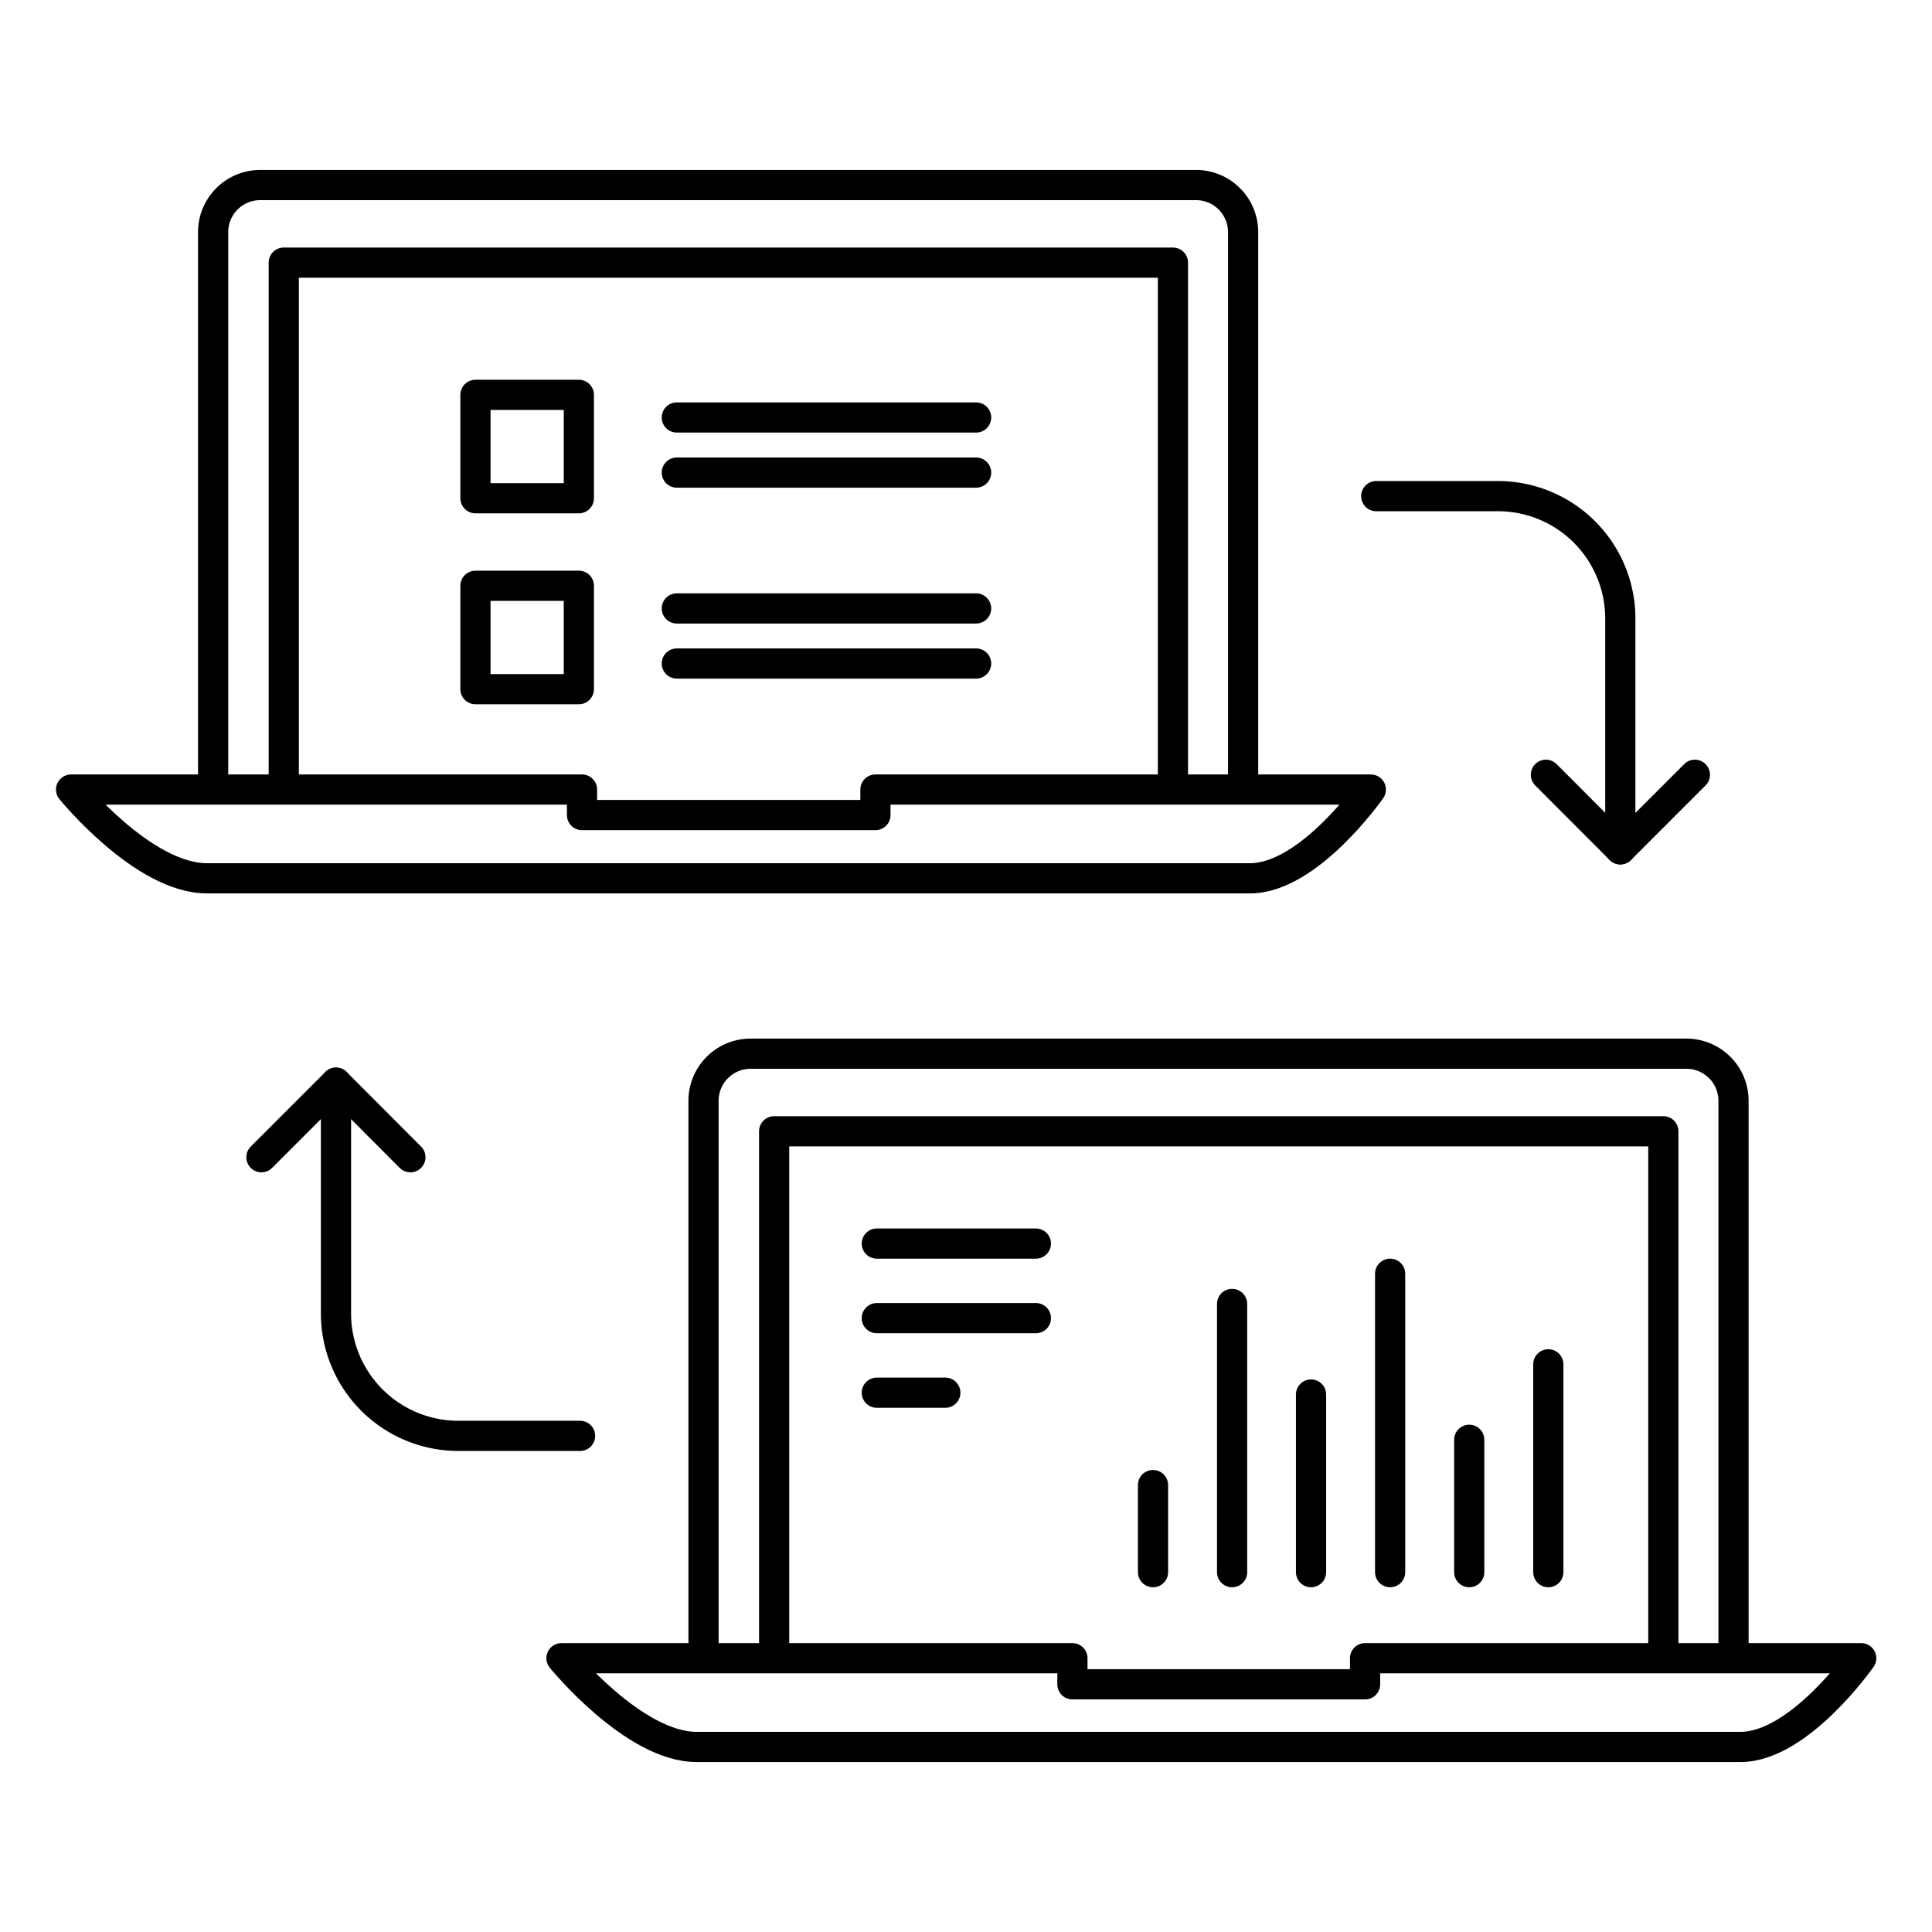 <svg id="Layer_1" data-name="Layer 1" xmlns="http://www.w3.org/2000/svg" viewBox="0 0 128 128"><title>iStar_Design_Business_LineIcons_Live-75</title><polyline points="102.42 51.33 107.35 56.27 112.29 51.33" style="fill:none;stroke:#000;stroke-linecap:round;stroke-linejoin:round;stroke-width:2px"/><path d="M91.18,32.87h8.06A8.11,8.11,0,0,1,107.35,41V56.27" style="fill:none;stroke:#000;stroke-linecap:round;stroke-linejoin:round;stroke-width:2px"/><polyline points="27.19 76.67 22.26 71.73 17.32 76.67" style="fill:none;stroke:#000;stroke-linecap:round;stroke-linejoin:round;stroke-width:2px"/><path d="M38.43,95.13H30.37A8.11,8.11,0,0,1,22.26,87V71.73" style="fill:none;stroke:#000;stroke-linecap:round;stroke-linejoin:round;stroke-width:2px"/><path d="M14.12,52.07V15.38a3.12,3.12,0,0,1,3.12-3.12h62a3.12,3.12,0,0,1,3.12,3.12V52.07" style="fill:none;stroke:#000;stroke-linecap:round;stroke-linejoin:round;stroke-width:2px"/><polyline points="18.8 52.27 18.8 17.4 77.71 17.4 77.71 52.27" style="fill:none;stroke:#000;stroke-linecap:round;stroke-linejoin:round;stroke-width:2px"/><path d="M58,52.31V54H38.56V52.31H4.71s4.77,5.88,9,5.88H82.82c3.9,0,8-5.88,8-5.88Z" style="fill:none;stroke:#000;stroke-linecap:round;stroke-linejoin:round;stroke-width:2px"/><path d="M46.61,109.62V72.93a3.12,3.12,0,0,1,3.12-3.12h62a3.12,3.12,0,0,1,3.12,3.12v36.69" style="fill:none;stroke:#000;stroke-linecap:round;stroke-linejoin:round;stroke-width:2px"/><polyline points="51.29 109.82 51.29 74.95 110.2 74.95 110.2 109.82" style="fill:none;stroke:#000;stroke-linecap:round;stroke-linejoin:round;stroke-width:2px"/><path d="M90.44,109.86v1.73H71.05v-1.73H37.2s4.78,5.88,8.95,5.88h69.16c3.9,0,8-5.88,8-5.88Z" style="fill:none;stroke:#000;stroke-linecap:round;stroke-linejoin:round;stroke-width:2px"/><line x1="44.84" y1="27.66" x2="64.67" y2="27.66" style="fill:none;stroke:#000;stroke-linecap:round;stroke-linejoin:round;stroke-width:2px"/><line x1="44.84" y1="31.31" x2="64.67" y2="31.31" style="fill:none;stroke:#000;stroke-linecap:round;stroke-linejoin:round;stroke-width:2px"/><rect x="31.5" y="26.16" width="6.85" height="6.85" style="fill:none;stroke:#000;stroke-linecap:round;stroke-linejoin:round;stroke-width:2px"/><line x1="44.84" y1="40.31" x2="64.67" y2="40.31" style="fill:none;stroke:#000;stroke-linecap:round;stroke-linejoin:round;stroke-width:2px"/><line x1="58.09" y1="82.39" x2="68.63" y2="82.39" style="fill:none;stroke:#000;stroke-linecap:round;stroke-linejoin:round;stroke-width:2px"/><line x1="58.09" y1="87.33" x2="68.63" y2="87.33" style="fill:none;stroke:#000;stroke-linecap:round;stroke-linejoin:round;stroke-width:2px"/><line x1="58.09" y1="92.27" x2="62.63" y2="92.27" style="fill:none;stroke:#000;stroke-linecap:round;stroke-linejoin:round;stroke-width:2px"/><line x1="44.84" y1="43.96" x2="64.67" y2="43.96" style="fill:none;stroke:#000;stroke-linecap:round;stroke-linejoin:round;stroke-width:2px"/><rect x="31.5" y="38.81" width="6.85" height="6.85" style="fill:none;stroke:#000;stroke-linecap:round;stroke-linejoin:round;stroke-width:2px"/><line x1="76.39" y1="104.16" x2="76.39" y2="98.39" style="fill:none;stroke:#000;stroke-linecap:round;stroke-linejoin:round;stroke-width:2px"/><line x1="81.63" y1="104.16" x2="81.63" y2="86.39" style="fill:none;stroke:#000;stroke-linecap:round;stroke-linejoin:round;stroke-width:2px"/><line x1="86.86" y1="104.16" x2="86.86" y2="92.39" style="fill:none;stroke:#000;stroke-linecap:round;stroke-linejoin:round;stroke-width:2px"/><line x1="92.1" y1="104.16" x2="92.1" y2="84.39" style="fill:none;stroke:#000;stroke-linecap:round;stroke-linejoin:round;stroke-width:2px"/><line x1="102.58" y1="104.16" x2="102.58" y2="90.39" style="fill:none;stroke:#000;stroke-linecap:round;stroke-linejoin:round;stroke-width:2px"/><line x1="97.34" y1="104.16" x2="97.34" y2="95.39" style="fill:none;stroke:#000;stroke-linecap:round;stroke-linejoin:round;stroke-width:2px"/></svg>